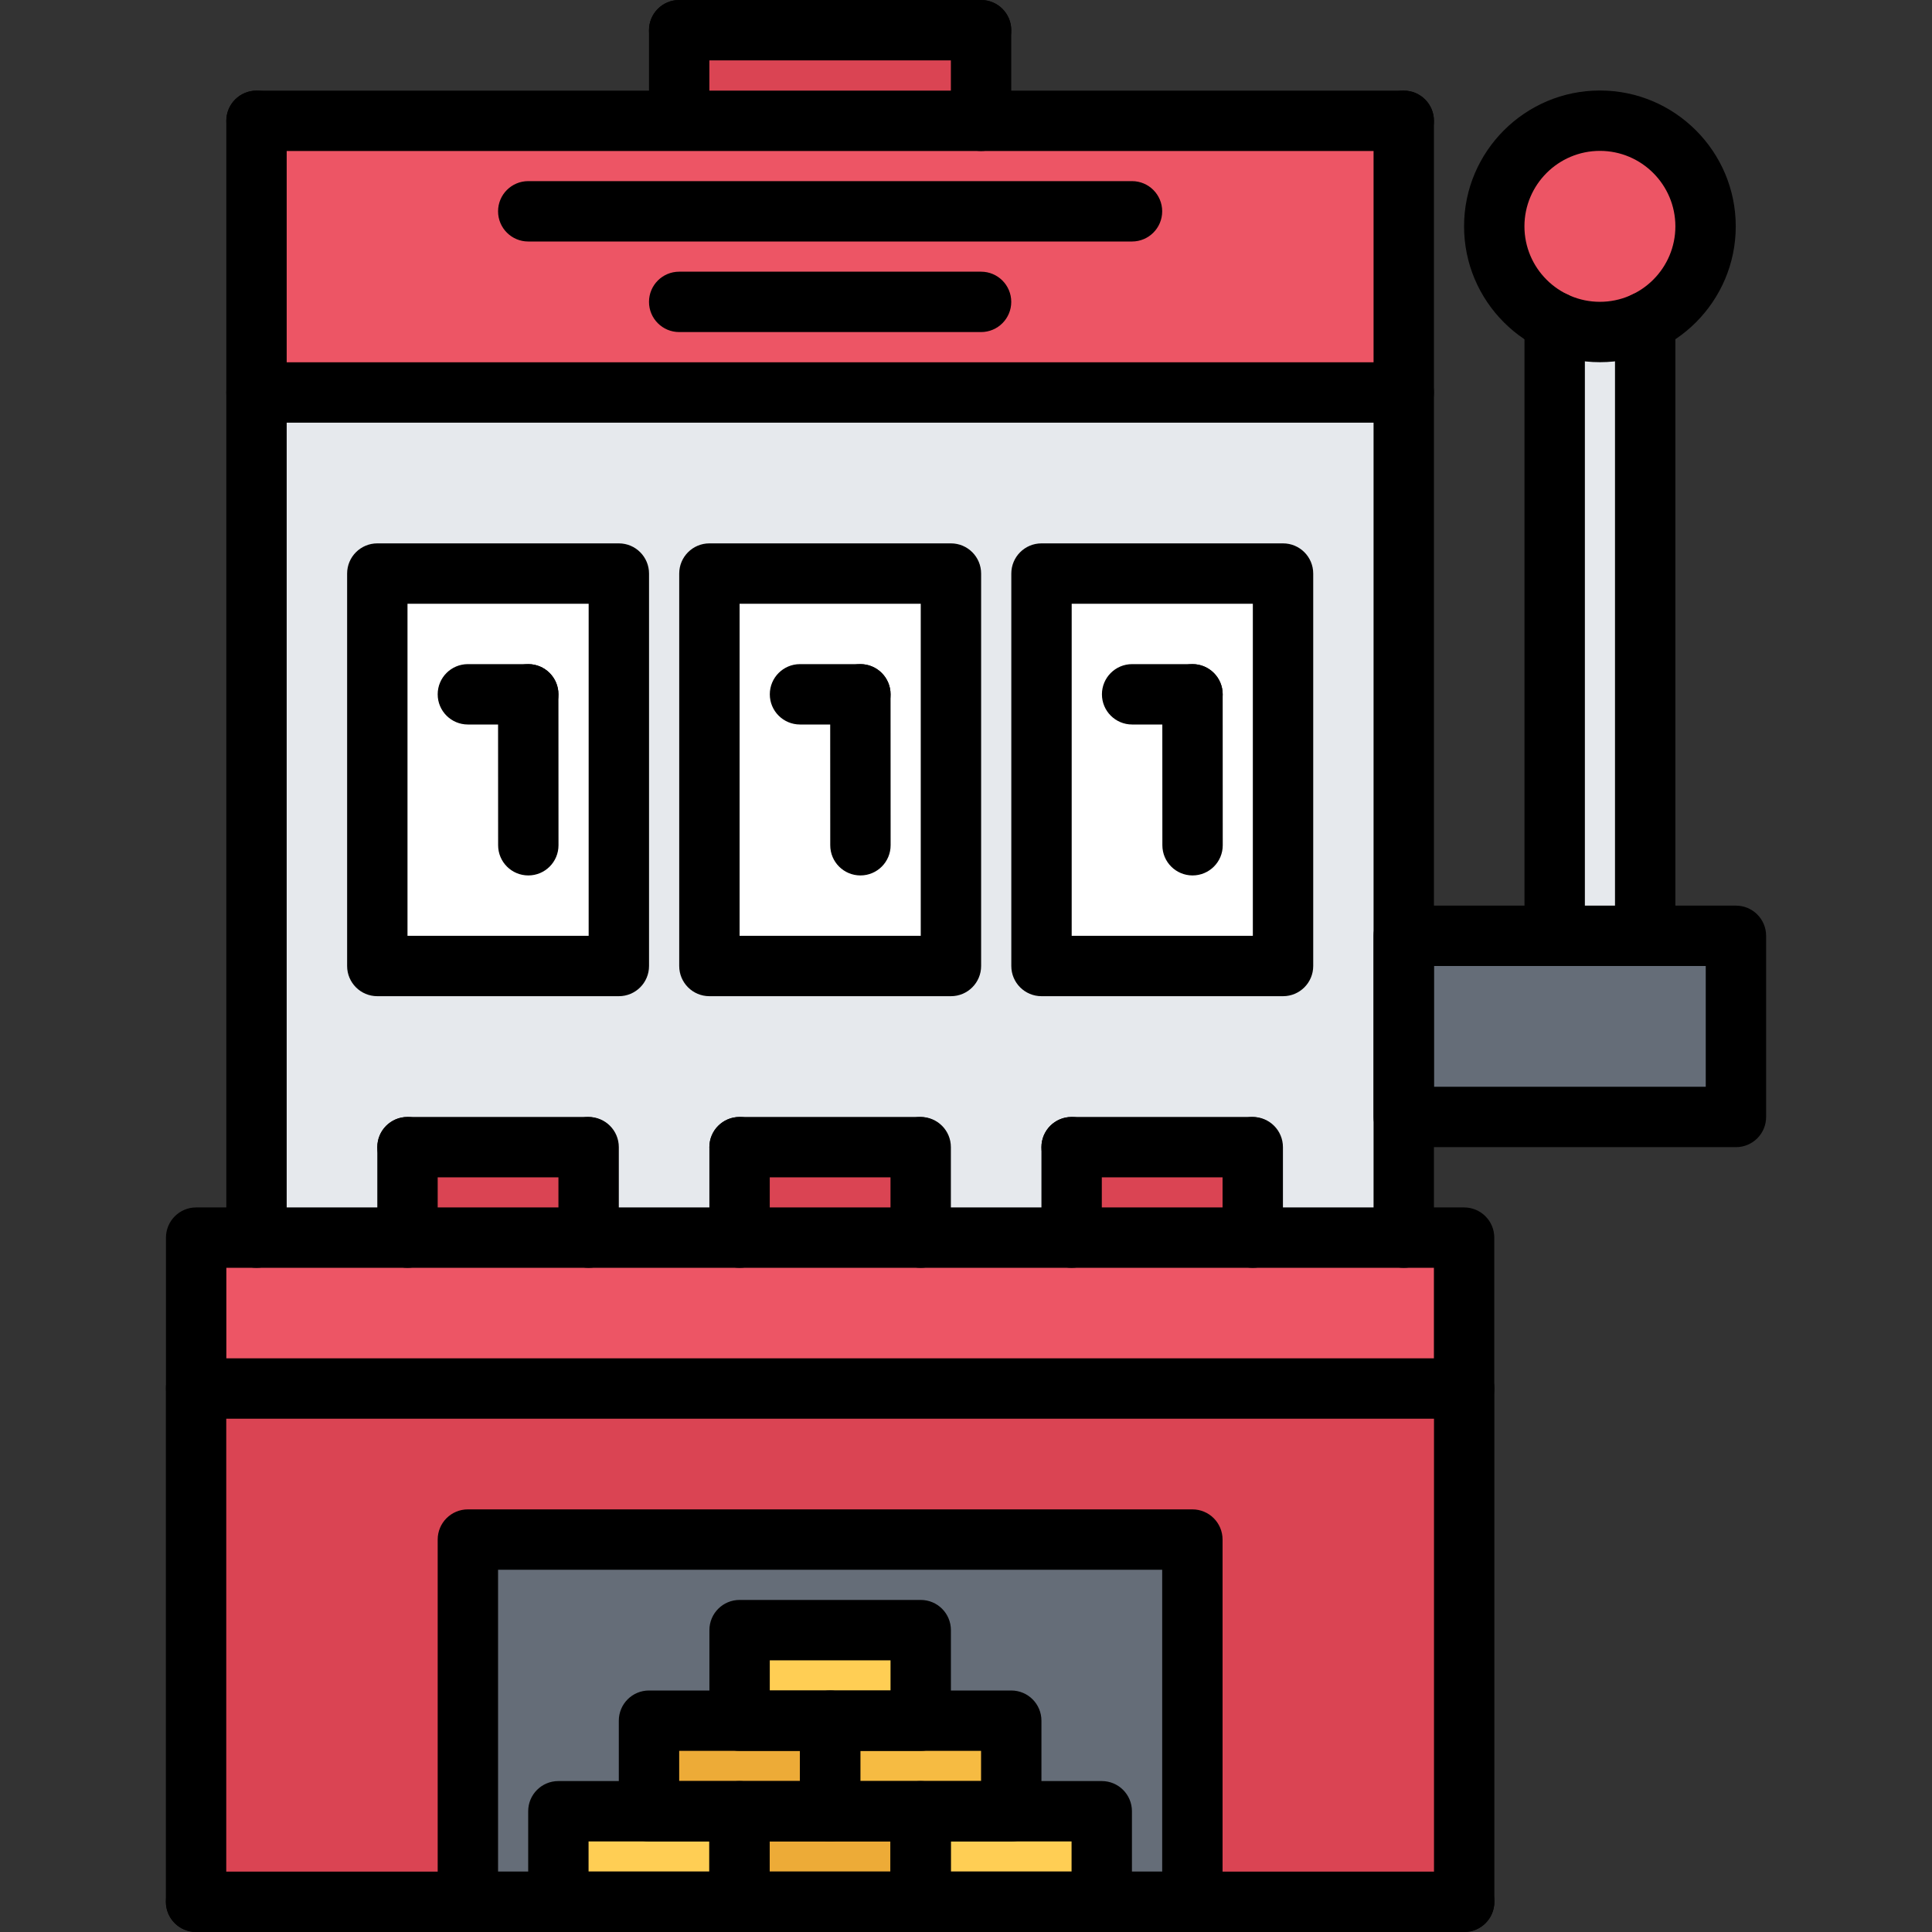 <svg id="icons" enable-background="new 0 0 64 64" height="512" viewBox="0 0 64 64" width="512" xmlns="http://www.w3.org/2000/svg"><rect x="0" y="0" width="64" height="64" fill="#333333" stroke="none"/><path d="m8.495 13v28h5v-3h5.97.03v3h5v-3h5.97.03v3h5v-3h5.97.03v3h5.01v-4-6-18z" fill="#e6e9ed"/><path d="m54.495 10.66v20.34h-2.99v-20.34c.45.22.95.34 1.49.34s1.05-.12 1.5-.34z" fill="#e6e9ed"/><path d="m57.505 31v6h-11v-6h5 2.99z" fill="#656d78"/><path d="m54.495 10.66c-.45.22-.96.34-1.5.34s-1.04-.12-1.49-.34c-1.19-.55-2.01-1.76-2.01-3.16 0-1.94 1.569-3.5 3.5-3.5 1.939 0 3.5 1.56 3.5 3.5 0 1.4-.82 2.6-2 3.16z" fill="#ed5565"/><path d="m30.495 63h-6v-3h3 3z" fill="#edab37"/><path d="m36.495 60v3h-6v-3h3z" fill="#ffce54"/><path d="m33.495 57v3h-3-3v-3h3.01z" fill="#f6bb42"/><path d="m24.495 63h-6v-3h3 3z" fill="#ffce54"/><g fill="#da4453"><path d="m30.465 38h.03v3h-6v-3z"/><path d="m19.465 38h.03v3h-6v-3z"/><path d="m48.505 46v17h-9.01v-12h-24v12h-9v-17z"/></g><path d="m34.505 19h8v13h-8z" fill="#fff"/><path d="m23.505 19h8v13h-8z" fill="#fff"/><path d="m48.505 41v5h-42.01v-5h2 5 6 5 6 5 6 5.01z" fill="#ed5565"/><path d="m41.465 38h.03v3h-6v-3z" fill="#da4453"/><path d="m12.495 19h8.01v13h-8.01z" fill="#fff"/><path d="m27.495 60h-3-3v-3h3.01 2.99z" fill="#edab37"/><path d="m24.505 54h6v3h-3.01-2.99z" fill="#ffce54"/><path d="m39.495 51v12h-3v-3h-3v-3h-2.99v-3h-6v3h-3.01v3h-3v3h-3v-12z" fill="#656d78"/><path d="m32.495 4h-10v-.06-2.94h10z" fill="#da4453"/><path d="m8.495 4h14 10 14.01v9h-38.01z" fill="#ed5565"/><path d="m48.5 46.996h-42.002c-.553 0-1-.447-1-1v-4.998c0-.553.447-1 1-1h42.002c.553 0 1 .447 1 1v4.998c0 .553-.447 1-1 1zm-41.002-2h40.002v-2.998h-40.002z"/><path d="m8.497 41.998c-.553 0-1-.447-1-1v-36.996c0-.552.447-1 1-1s1 .448 1 1v36.996c0 .553-.447 1-1 1z"/><path d="m6.495 64c-.553 0-1-.447-1-1v-17.004c0-.553.447-1 1-1s1 .447 1 1v17.004c0 .553-.447 1-1 1z"/><path d="m46.501 41.998c-.553 0-1-.447-1-1v-36.996c0-.552.447-1 1-1s1 .448 1 1v36.996c0 .553-.447 1-1 1z"/><path d="m48.503 64c-.553 0-1-.447-1-1v-17.004c0-.553.447-1 1-1s1 .447 1 1v17.004c0 .553-.447 1-1 1z"/><path d="m48.503 64h-42.008c-.553 0-1-.447-1-1s.447-1 1-1h42.008c.553 0 1 .447 1 1s-.447 1-1 1z"/><path d="m46.501 5.002h-38.004c-.553 0-1-.448-1-1s.447-1 1-1h38.004c.553 0 1 .448 1 1s-.447 1-1 1z"/><path d="m46.501 14.001h-38.004c-.553 0-1-.448-1-1s.447-1 1-1h38.004c.553 0 1 .448 1 1s-.447 1-1 1z"/><path d="m22.499 4.938c-.553 0-1-.448-1-1v-2.938c0-.552.447-1 1-1s1 .448 1 1v2.938c0 .552-.447 1-1 1z"/><path d="m32.499 2h-10c-.553 0-1-.448-1-1s.447-1 1-1h10c.553 0 1 .448 1 1s-.447 1-1 1z"/><path d="m32.499 5.002c-.553 0-1-.448-1-1v-3.002c0-.552.447-1 1-1s1 .448 1 1v3.002c0 .552-.447 1-1 1z"/><path d="m20.5 33h-8.001c-.553 0-1-.448-1-1v-13c0-.552.447-1 1-1h8.001c.553 0 1 .448 1 1v13c0 .552-.447 1-1 1zm-7.001-2h6.001v-11h-6.001z"/><path d="m31.501 33h-8.001c-.553 0-1-.448-1-1v-13c0-.552.447-1 1-1h8.001c.553 0 1 .448 1 1v13c0 .552-.447 1-1 1zm-7.001-2h6.001v-11h-6.001z"/><path d="m42.502 33h-8.001c-.553 0-1-.448-1-1v-13c0-.552.447-1 1-1h8.001c.553 0 1 .448 1 1v13c0 .552-.447 1-1 1zm-7.001-2h6.001v-11h-6.001z"/><path d="m17.499 24h-2c-.553 0-1-.448-1-1s.447-1 1-1h2c.553 0 1 .448 1 1s-.447 1-1 1z"/><path d="m17.501 29c-.552 0-1-.447-1-1l-.002-5c0-.552.447-1 1-1 .552 0 1 .447 1 1l.002 5c0 .552-.447 1-1 1z"/><path d="m28.501 24h-2c-.553 0-1-.448-1-1s.447-1 1-1h2c.553 0 1 .448 1 1s-.447 1-1 1z"/><path d="m28.503 29c-.552 0-1-.447-1-1l-.002-5c0-.552.447-1 1-1 .552 0 1 .447 1 1l.002 5c0 .552-.447 1-1 1z"/><path d="m39.503 24h-2c-.553 0-1-.448-1-1s.447-1 1-1h2c.553 0 1 .448 1 1s-.447 1-1 1z"/><path d="m39.505 29c-.552 0-1-.447-1-1l-.002-5c0-.552.447-1 1-1 .552 0 1 .447 1 1l.002 5c0 .552-.447 1-1 1z"/><path d="m39.499 64h-24c-.553 0-1-.447-1-1v-12c0-.553.447-1 1-1h24c.553 0 1 .447 1 1v12c0 .553-.447 1-1 1zm-23-2h22v-10h-22z"/><path d="m13.499 41.998c-.553 0-1-.447-1-1v-2.997c0-.553.447-1 1-1s1 .447 1 1v2.997c0 .553-.447 1-1 1z"/><path d="m19.468 39.001h-5.969c-.553 0-1-.447-1-1s.447-1 1-1h5.969c.553 0 1 .447 1 1s-.447 1-1 1z"/><path d="m19.499 41.998c-.553 0-1-.447-1-1v-2.997c0-.553.447-1 1-1s1 .447 1 1v2.997c0 .553-.447 1-1 1z"/><path d="m24.499 41.998c-.553 0-1-.447-1-1v-2.997c0-.553.447-1 1-1s1 .447 1 1v2.997c0 .553-.447 1-1 1z"/><path d="m30.468 39.001h-5.969c-.553 0-1-.447-1-1s.447-1 1-1h5.969c.553 0 1 .447 1 1s-.447 1-1 1z"/><path d="m30.499 41.998c-.553 0-1-.447-1-1v-2.997c0-.553.447-1 1-1s1 .447 1 1v2.997c0 .553-.447 1-1 1z"/><path d="m35.499 41.998c-.553 0-1-.447-1-1v-2.997c0-.553.447-1 1-1s1 .447 1 1v2.997c0 .553-.447 1-1 1z"/><path d="m41.468 39.001h-5.969c-.553 0-1-.447-1-1s.447-1 1-1h5.969c.553 0 1 .447 1 1s-.447 1-1 1z"/><path d="m41.499 41.998c-.553 0-1-.447-1-1v-2.997c0-.553.447-1 1-1s1 .447 1 1v2.997c0 .553-.447 1-1 1z"/><path d="m24.497 64h-6c-.553 0-1-.447-1-1v-3c0-.553.447-1 1-1h6c.553 0 1 .447 1 1v3c0 .553-.447 1-1 1zm-5-2h4v-1h-4z"/><path d="m30.497 64h-6c-.553 0-1-.447-1-1v-3c0-.553.447-1 1-1h6c.553 0 1 .447 1 1v3c0 .553-.447 1-1 1zm-5-2h4v-1h-4z"/><path d="m27.499 61h-6c-.553 0-1-.447-1-1v-3c0-.553.447-1 1-1h6c.553 0 1 .447 1 1v3c0 .553-.447 1-1 1zm-5-2h4v-1h-4z"/><path d="m33.499 61h-6c-.553 0-1-.447-1-1v-3c0-.553.447-1 1-1h6c.553 0 1 .447 1 1v3c0 .553-.447 1-1 1zm-5-2h4v-1h-4z"/><path d="m30.5 58h-6c-.553 0-1-.447-1-1v-3c0-.553.447-1 1-1h6c.553 0 1 .447 1 1v3c0 .553-.447 1-1 1zm-5-2h4v-1h-4z"/><path d="m36.497 64h-6c-.553 0-1-.447-1-1v-3c0-.553.447-1 1-1h6c.553 0 1 .447 1 1v3c0 .553-.447 1-1 1zm-5-2h4v-1h-4z"/><path d="m37.499 8h-20c-.553 0-1-.448-1-1s.447-1 1-1h20c.553 0 1 .448 1 1s-.447 1-1 1z"/><path d="m32.499 11h-10c-.553 0-1-.448-1-1s.447-1 1-1h10c.553 0 1 .448 1 1s-.447 1-1 1z"/><path d="m57.505 38.001h-11.004c-.553 0-1-.447-1-1v-6.001c0-.552.447-1 1-1h11.004c.553 0 1 .448 1 1v6.001c0 .553-.447 1-1 1zm-10.004-2h9.004v-4.001h-9.004z"/><path d="m51.501 32c-.553 0-1-.448-1-1v-20.338c0-.552.447-1 1-1s1 .448 1 1v20.338c0 .552-.447 1-1 1z"/><path d="m54.499 32c-.553 0-1-.448-1-1v-20.34c0-.552.447-1 1-1s1 .448 1 1v20.34c0 .552-.447 1-1 1z"/><path d="m52.999 11.998c-2.481 0-4.5-2.019-4.5-4.5s2.019-4.5 4.5-4.5 4.5 2.019 4.5 4.5-2.019 4.5-4.5 4.5zm0-7c-1.379 0-2.5 1.122-2.5 2.5s1.121 2.5 2.5 2.5 2.5-1.122 2.5-2.5-1.121-2.5-2.5-2.5z"/></svg>